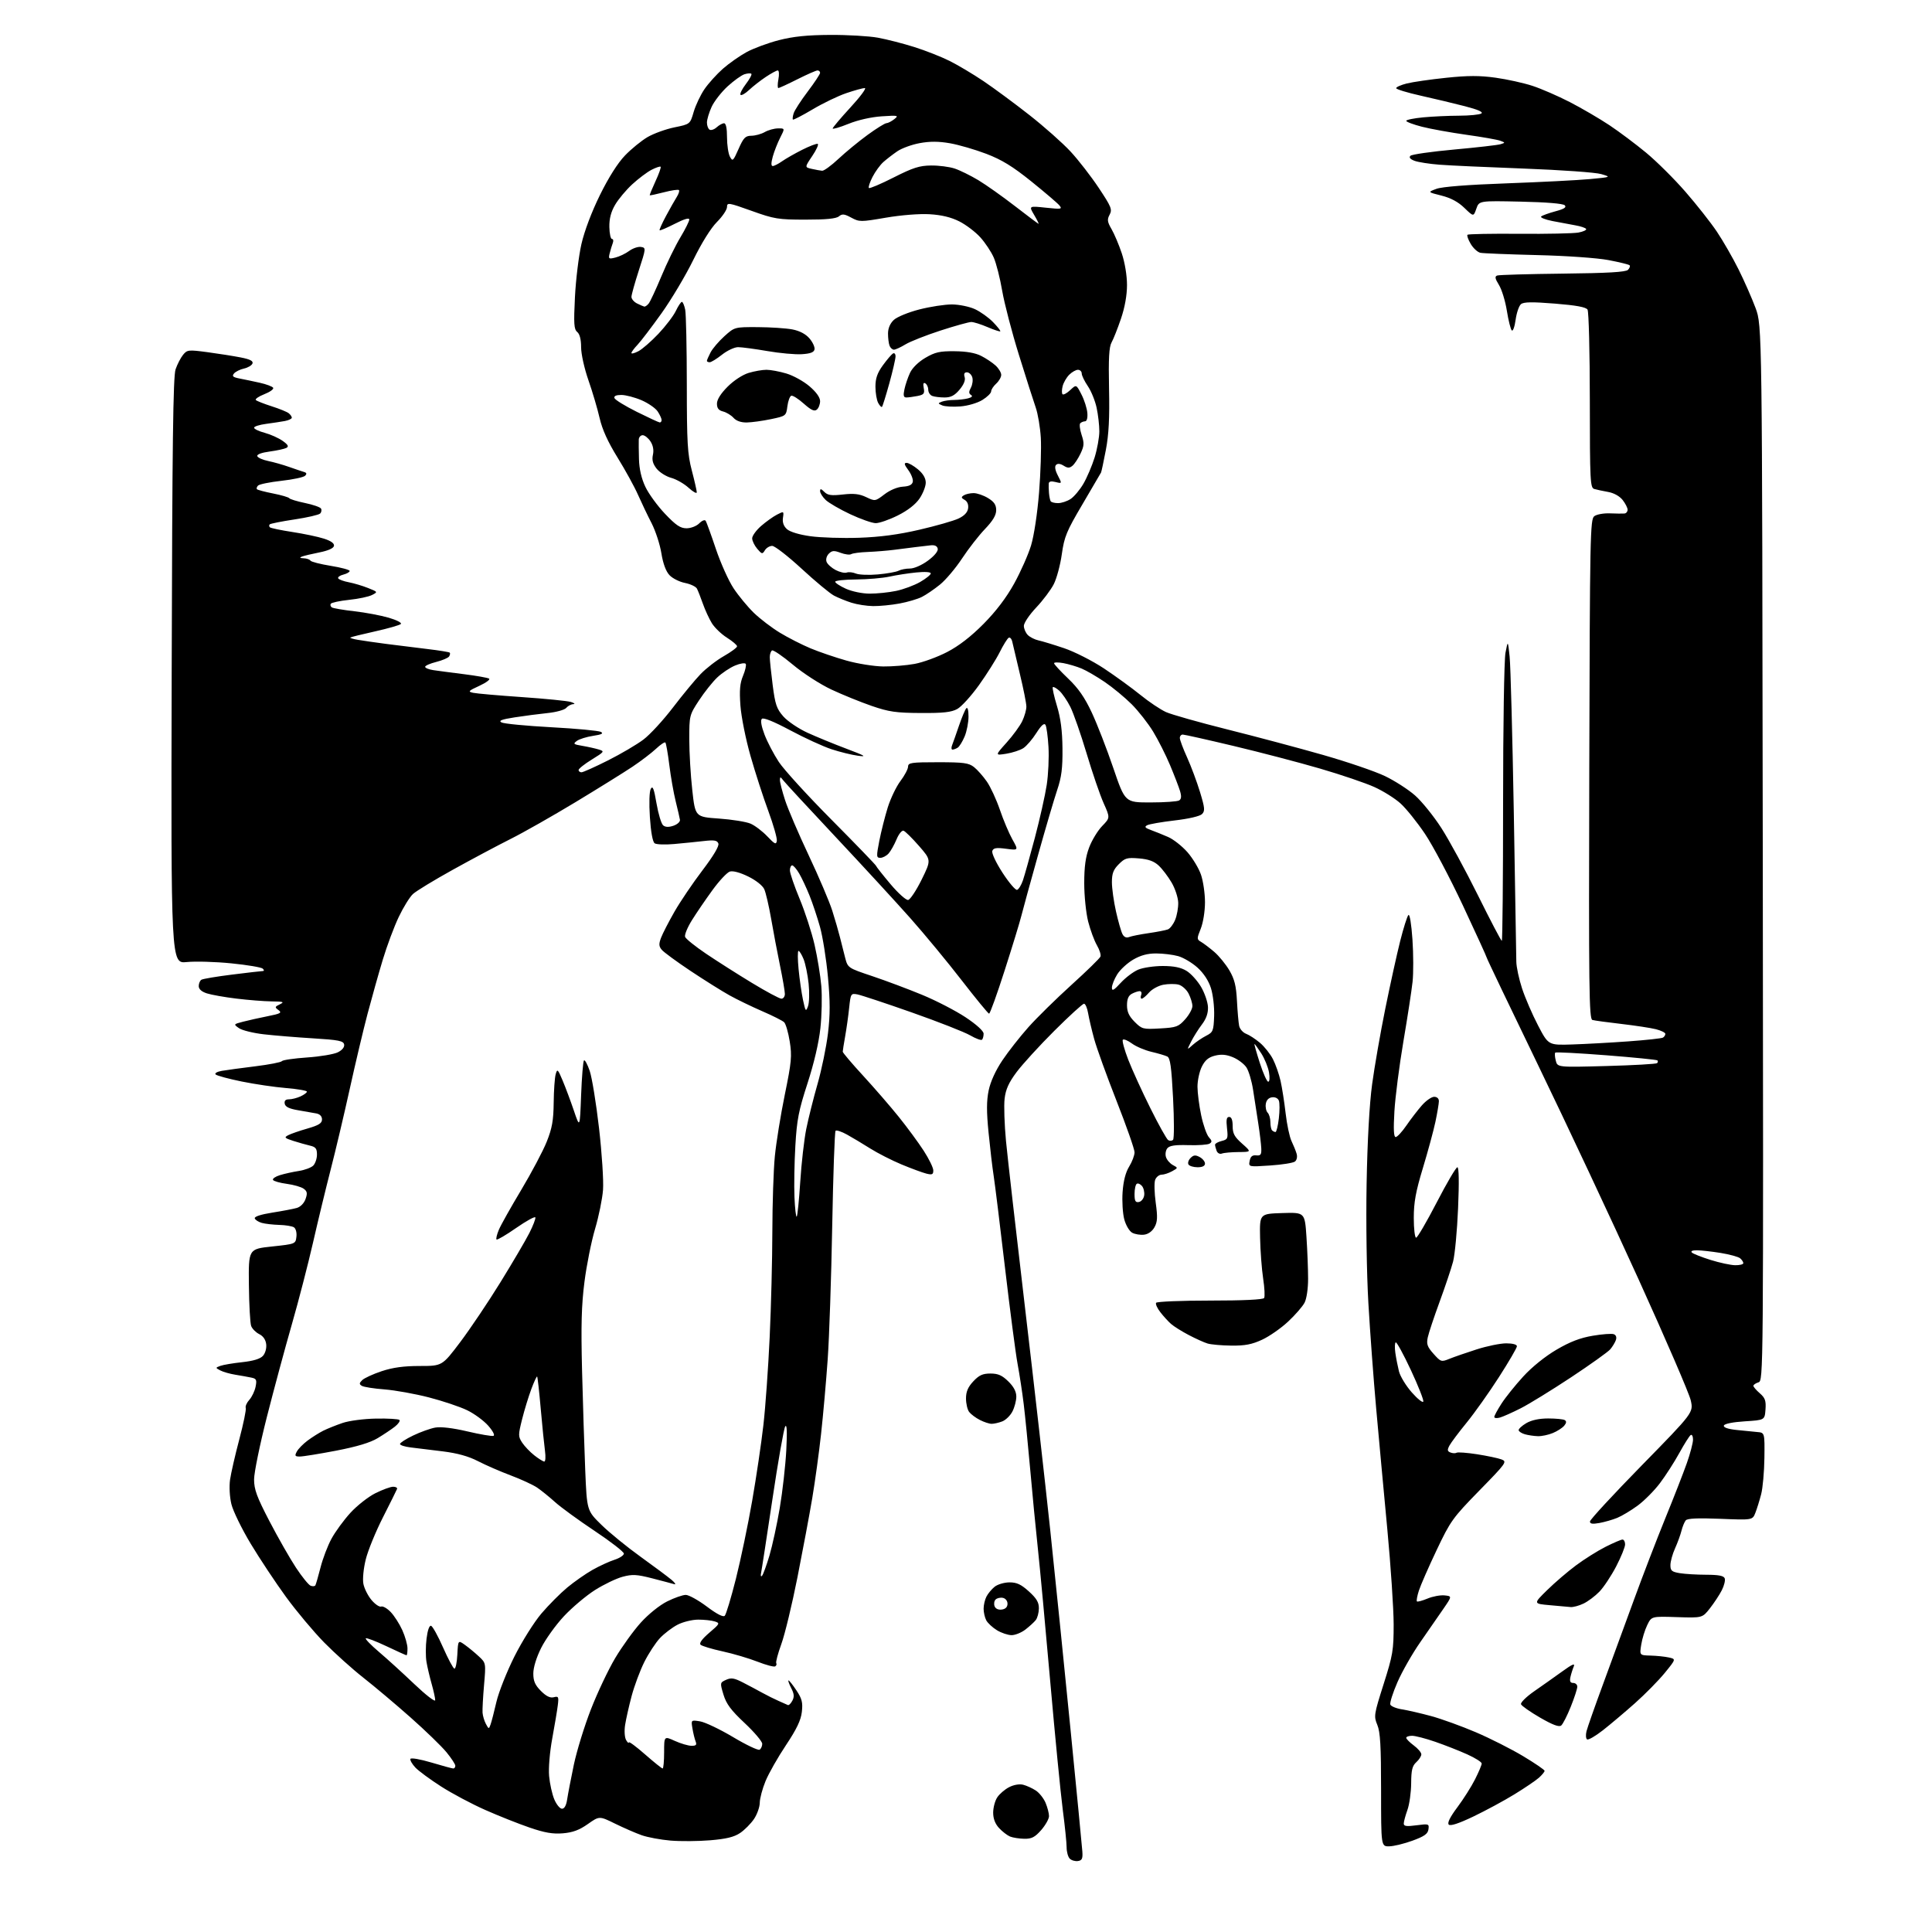 <?xml version="1.0" encoding="UTF-8" standalone="no"?>
<svg 
  version="1.1" 
  xmlns="http://www.w3.org/2000/svg" 
  xmlns:xlink="http://www.w3.org/1999/xlink" 
  xmlns:svg="http://www.w3.org/2000/svg"
  xmlns:rdf="http://www.w3.org/1999/02/22-rdf-syntax-ns#"
  xmlns:cc="http://creativecommons.org/ns#"
  xmlns:dc="http://purl.org/dc/elements/1.1/"
  viewBox="0 0 768 768"
  width="768"
  height="768"
>
<style>svg {background-color: white; }</style>"
<path stroke="none" fill="black" fill-rule="evenodd" d="M428.49,739.79C427.38,739.95 425.92,739.52 425.24,738.84C424.56,738.16 424.00,736.14 424.00,734.35C424.00,732.56 423.31,725.85 422.47,719.43C421.63,713.01 419.39,690.15 417.50,668.63C415.61,647.11 413.39,623.20 412.56,615.50C411.73,607.80 410.36,593.62 409.51,584.00C408.66,574.38 407.50,562.74 406.94,558.14C406.38,553.54 405.28,546.34 404.50,542.14C403.72,537.94 401.48,520.77 399.51,504.00C397.55,487.23 395.52,470.80 395.01,467.50C394.49,464.20 393.58,456.44 392.97,450.25C392.14,441.87 392.15,437.59 393.01,433.46C393.73,429.98 395.76,425.54 398.45,421.52C400.81,418.00 405.48,412.06 408.82,408.31C412.16,404.56 419.86,397.00 425.93,391.50C432.00,386.00 437.19,380.94 437.45,380.25C437.72,379.57 437.08,377.54 436.04,375.75C435.00,373.96 433.44,369.74 432.57,366.36C431.71,362.98 431.00,356.12 431.00,351.12C431.00,344.49 431.53,340.61 432.97,336.84C434.05,333.99 436.37,330.18 438.12,328.37C441.31,325.08 441.31,325.08 438.72,319.29C437.29,316.11 434.24,307.20 431.94,299.50C429.63,291.80 426.73,283.48 425.48,281.00C424.24,278.52 422.26,275.64 421.10,274.59C419.94,273.54 418.77,272.89 418.51,273.15C418.25,273.42 418.98,276.75 420.14,280.57C421.63,285.46 422.28,290.44 422.35,297.50C422.43,305.35 421.98,308.90 420.26,314.00C419.06,317.57 415.61,329.27 412.61,340.00C409.60,350.73 406.64,361.52 406.02,364.00C405.41,366.48 402.42,376.26 399.37,385.75C396.33,395.24 393.54,402.98 393.17,402.95C392.80,402.91 387.91,396.95 382.29,389.70C376.68,382.44 367.49,371.32 361.88,365.00C356.27,358.68 342.90,344.14 332.17,332.71C321.44,321.27 312.07,311.14 311.36,310.21C310.23,308.71 310.06,308.70 310.03,310.08C310.01,310.96 310.94,314.56 312.08,318.08C313.22,321.61 317.45,331.48 321.47,340.00C325.49,348.52 329.71,358.43 330.84,362.00C331.97,365.57 333.33,370.30 333.88,372.50C334.42,374.70 335.35,378.36 335.94,380.64C337.02,384.77 337.02,384.77 346.74,388.03C352.09,389.82 361.02,393.17 366.58,395.47C372.15,397.77 379.92,401.79 383.85,404.40C388.20,407.29 391.00,409.84 391.00,410.91C391.00,411.88 390.72,412.95 390.37,413.30C390.02,413.65 387.88,412.86 385.62,411.55C383.35,410.24 372.95,406.16 362.50,402.48C352.05,398.80 342.30,395.57 340.83,395.29C338.25,394.81 338.15,394.97 337.55,400.65C337.22,403.87 336.50,408.94 335.97,411.92C335.44,414.90 335.00,417.66 335.00,418.07C335.00,418.47 338.66,422.79 343.14,427.65C347.61,432.52 353.99,439.88 357.30,444.00C360.62,448.12 365.06,454.16 367.17,457.41C369.27,460.65 371.00,464.19 371.00,465.26C371.00,466.89 370.55,467.10 368.25,466.53C366.74,466.15 362.31,464.52 358.41,462.90C354.52,461.28 348.89,458.41 345.91,456.53C342.94,454.66 338.77,452.16 336.65,450.99C334.54,449.82 332.51,449.15 332.15,449.51C331.79,449.87 331.20,466.89 330.82,487.33C330.45,507.77 329.64,531.70 329.01,540.50C328.39,549.30 327.21,562.58 326.39,570.00C325.58,577.42 324.00,588.90 322.89,595.50C321.78,602.10 319.12,616.30 316.99,627.05C314.86,637.80 311.99,649.70 310.61,653.49C309.24,657.27 308.32,660.71 308.57,661.12C308.83,661.53 308.63,662.11 308.15,662.41C307.66,662.71 304.49,661.87 301.10,660.54C297.70,659.21 291.46,657.36 287.21,656.44C282.97,655.52 279.05,654.33 278.50,653.81C277.85,653.20 279.05,651.54 281.94,649.06C286.17,645.45 286.28,645.22 284.14,644.55C282.91,644.15 279.95,643.83 277.57,643.83C275.19,643.83 271.50,644.73 269.37,645.83C267.24,646.93 264.08,649.33 262.35,651.16C260.62,653.00 257.82,657.29 256.11,660.70C254.41,664.11 252.15,670.19 251.08,674.20C250.01,678.22 248.85,683.39 248.49,685.70C248.12,688.08 248.30,690.67 248.89,691.70C249.47,692.69 249.95,693.11 249.97,692.63C249.99,692.15 252.88,694.29 256.40,697.38C259.93,700.47 263.08,703.00 263.40,703.00C263.73,703.00 264.00,700.10 264.00,696.55C264.00,690.10 264.00,690.10 268.25,692.03C270.59,693.09 273.56,693.97 274.86,693.98C276.70,694.00 277.06,693.62 276.52,692.25C276.14,691.29 275.57,688.97 275.26,687.09C274.69,683.69 274.69,683.69 278.30,684.27C280.29,684.60 286.19,687.41 291.41,690.52C296.63,693.64 301.37,695.89 301.95,695.53C302.53,695.17 303.00,694.12 303.00,693.19C303.00,692.26 299.85,688.55 296.01,684.94C290.55,679.82 288.71,677.34 287.59,673.63C286.18,668.95 286.19,668.87 288.62,667.76C290.64,666.84 291.84,667.03 295.29,668.80C297.61,669.99 301.07,671.83 303.00,672.90C304.93,673.97 307.85,675.42 309.50,676.14C311.15,676.85 312.81,677.59 313.18,677.78C313.56,677.97 314.36,677.20 314.96,676.07C315.80,674.50 315.70,673.32 314.50,671.01C313.65,669.35 313.18,668.00 313.46,668.00C313.74,668.00 315.16,669.80 316.62,672.00C318.80,675.29 319.17,676.78 318.75,680.49C318.38,683.80 316.70,687.32 312.42,693.75C309.21,698.56 305.56,704.98 304.32,708.00C303.07,711.02 302.04,714.90 302.02,716.60C302.01,718.31 300.98,721.22 299.73,723.08C298.48,724.93 295.99,727.44 294.21,728.64C291.82,730.25 288.70,731.01 282.31,731.54C277.55,731.94 270.46,731.99 266.54,731.66C262.63,731.33 257.47,730.37 255.08,729.53C252.69,728.69 247.93,726.61 244.50,724.93C238.26,721.86 238.26,721.86 233.67,725.09C230.29,727.48 227.68,728.44 223.76,728.77C219.73,729.10 216.52,728.55 210.47,726.47C206.09,724.97 198.16,721.82 192.86,719.47C187.56,717.13 179.66,712.93 175.32,710.14C170.98,707.36 166.38,703.97 165.10,702.61C163.83,701.25 162.95,699.72 163.14,699.20C163.34,698.67 167.01,699.30 171.44,700.62C175.81,701.93 179.75,703.00 180.19,703.00C180.64,703.00 181.00,702.51 181.00,701.92C181.00,701.32 179.42,698.90 177.48,696.54C175.54,694.18 169.13,687.96 163.23,682.74C157.33,677.51 148.90,670.41 144.50,666.96C140.10,663.51 133.07,657.19 128.87,652.92C124.67,648.64 117.83,640.48 113.67,634.77C109.51,629.06 103.20,619.54 99.63,613.61C96.07,607.68 92.62,600.60 91.97,597.88C91.29,595.05 91.07,590.91 91.45,588.21C91.82,585.62 93.47,578.41 95.12,572.19C96.77,565.96 97.93,560.34 97.69,559.69C97.45,559.03 98.09,557.58 99.11,556.45C100.13,555.33 101.25,552.98 101.60,551.25C102.15,548.50 101.93,548.03 99.87,547.61C98.56,547.34 95.71,546.82 93.52,546.47C91.33,546.11 88.65,545.35 87.56,544.76C85.59,543.71 85.59,543.70 87.61,542.95C88.72,542.54 92.62,541.88 96.26,541.49C100.69,541.01 103.43,540.18 104.52,538.98C105.45,537.95 106.01,535.97 105.82,534.36C105.62,532.57 104.61,531.10 103.04,530.33C101.69,529.66 100.25,528.20 99.84,527.10C99.43,525.99 99.02,518.65 98.94,510.79C98.78,496.50 98.78,496.50 108.14,495.50C117.45,494.51 117.50,494.48 117.83,491.61C118.02,489.97 117.59,488.35 116.83,487.87C116.10,487.41 113.47,486.98 111.00,486.92C108.53,486.85 105.41,486.50 104.07,486.12C102.74,485.75 101.48,484.94 101.27,484.32C101.04,483.62 103.66,482.76 108.20,482.04C112.21,481.41 116.62,480.57 117.98,480.18C119.45,479.75 120.87,478.31 121.46,476.63C122.27,474.34 122.13,473.57 120.71,472.53C119.75,471.83 116.74,470.96 114.02,470.60C111.31,470.24 108.83,469.54 108.53,469.05C108.23,468.56 109.45,467.71 111.24,467.15C113.03,466.59 116.42,465.84 118.77,465.48C121.12,465.12 123.71,464.15 124.52,463.34C125.33,462.52 126.00,460.55 126.00,458.95C126.00,456.59 125.48,455.92 123.25,455.41C121.74,455.06 118.74,454.21 116.58,453.52C113.10,452.40 112.87,452.14 114.58,451.25C115.64,450.70 119.09,449.50 122.25,448.60C126.72,447.31 128.00,446.51 128.00,444.99C128.00,443.76 127.17,442.88 125.75,442.61C124.51,442.37 121.25,441.80 118.51,441.34C114.96,440.74 113.42,439.99 113.18,438.75C112.96,437.55 113.49,437.00 114.88,437.00C115.99,437.00 118.05,436.48 119.45,435.84C120.85,435.20 122.00,434.35 122.00,433.94C122.00,433.54 118.29,432.90 113.75,432.52C109.21,432.15 101.24,430.97 96.04,429.91C90.84,428.85 86.19,427.59 85.71,427.11C85.23,426.63 86.31,426.00 88.18,425.68C90.00,425.36 96.00,424.55 101.50,423.87C107.00,423.19 111.75,422.27 112.06,421.82C112.36,421.37 116.86,420.72 122.06,420.36C127.25,420.01 132.77,419.08 134.31,418.30C136.05,417.43 137.00,416.24 136.80,415.19C136.53,413.77 134.60,413.38 124.49,412.76C117.90,412.36 109.06,411.63 104.86,411.15C100.66,410.67 96.22,409.57 95.00,408.71C92.78,407.16 92.79,407.14 96.63,406.14C98.76,405.59 103.18,404.60 106.45,403.95C111.55,402.94 112.16,402.59 110.71,401.53C109.16,400.40 109.21,400.21 111.26,399.22C113.16,398.30 112.67,398.13 107.97,398.07C104.93,398.03 98.63,397.53 93.97,396.96C89.31,396.40 84.04,395.46 82.25,394.89C80.12,394.20 79.00,393.20 79.00,391.98C79.00,390.96 79.48,389.82 80.07,389.46C80.65,389.10 86.17,388.17 92.32,387.41C98.47,386.64 103.93,386.01 104.45,386.01C105.05,386.00 105.05,385.65 104.45,385.05C103.93,384.53 98.33,383.58 92.00,382.95C85.67,382.31 77.68,382.08 74.23,382.43C67.96,383.06 67.96,383.06 68.25,266.78C68.47,176.64 68.82,149.68 69.79,146.83C70.48,144.81 71.83,142.21 72.77,141.05C74.41,139.04 74.90,138.99 82.50,140.00C86.90,140.59 92.84,141.53 95.70,142.09C99.45,142.83 100.74,143.50 100.36,144.50C100.07,145.26 98.55,146.16 96.99,146.50C95.42,146.85 93.64,147.73 93.02,148.47C92.13,149.54 92.58,149.95 95.20,150.46C97.02,150.81 100.64,151.57 103.25,152.15C105.87,152.73 108.27,153.63 108.59,154.15C108.91,154.67 107.32,155.82 105.05,156.71C102.79,157.60 101.28,158.65 101.72,159.04C102.15,159.43 104.97,160.54 108.00,161.51C111.03,162.47 114.06,163.71 114.75,164.25C115.44,164.80 116.00,165.60 116.00,166.04C116.00,166.48 114.76,167.07 113.25,167.36C111.74,167.64 108.36,168.15 105.75,168.50C103.14,168.84 101.00,169.53 101.00,170.02C101.00,170.52 102.91,171.44 105.24,172.06C107.57,172.69 110.77,174.13 112.35,175.25C114.51,176.78 114.88,177.48 113.86,178.04C113.11,178.44 110.12,179.10 107.20,179.49C103.98,179.92 102.05,180.64 102.27,181.32C102.48,181.94 104.41,182.80 106.57,183.25C108.73,183.69 112.53,184.76 115.00,185.64C117.47,186.51 120.14,187.41 120.92,187.64C121.92,187.94 122.02,188.38 121.27,189.13C120.68,189.72 116.45,190.62 111.87,191.13C107.29,191.64 103.11,192.49 102.58,193.02C102.06,193.54 101.87,194.20 102.15,194.48C102.43,194.77 105.33,195.53 108.58,196.17C111.84,196.81 114.72,197.66 115.00,198.05C115.28,198.44 118.08,199.30 121.23,199.95C124.39,200.60 127.25,201.59 127.60,202.15C127.94,202.72 127.79,203.61 127.26,204.14C126.73,204.67 122.13,205.73 117.04,206.49C111.95,207.26 107.53,208.14 107.22,208.44C106.92,208.75 106.94,209.27 107.27,209.60C107.59,209.93 111.61,210.77 116.18,211.47C120.76,212.17 126.42,213.36 128.77,214.12C131.60,215.03 132.95,216.01 132.76,217.00C132.58,217.95 130.44,218.90 126.97,219.59C123.93,220.19 120.79,220.94 119.98,221.26C118.98,221.65 119.22,221.87 120.69,221.92C121.90,221.96 123.12,222.39 123.41,222.86C123.70,223.33 127.33,224.26 131.47,224.93C135.61,225.60 139.00,226.51 139.00,226.96C139.00,227.41 137.86,228.07 136.46,228.42C135.06,228.77 134.16,229.44 134.45,229.92C134.74,230.39 136.64,231.08 138.66,231.46C140.69,231.85 144.13,232.87 146.30,233.74C150.22,235.30 150.23,235.32 147.87,236.53C146.57,237.20 142.47,238.07 138.76,238.45C135.05,238.84 131.78,239.54 131.49,240.01C131.20,240.48 131.41,241.14 131.95,241.47C132.50,241.81 136.51,242.49 140.88,242.99C145.25,243.48 151.38,244.64 154.51,245.55C157.64,246.46 159.82,247.58 159.35,248.04C158.88,248.51 154.24,249.84 149.03,251.00C143.83,252.15 139.42,253.25 139.24,253.43C139.05,253.61 140.39,254.02 142.20,254.33C144.02,254.65 149.10,255.38 153.50,255.96C157.90,256.53 165.29,257.45 169.92,258.00C174.55,258.55 178.53,259.20 178.77,259.43C179.01,259.67 178.90,260.35 178.54,260.93C178.18,261.52 175.88,262.50 173.44,263.12C171.00,263.73 169.00,264.61 169.00,265.07C169.00,265.53 170.46,266.13 172.25,266.39C174.04,266.66 179.53,267.38 184.45,268.00C189.38,268.62 193.86,269.41 194.42,269.76C194.97,270.10 193.23,271.39 190.54,272.63C186.15,274.65 185.90,274.93 188.08,275.40C189.41,275.70 198.11,276.46 207.42,277.10C216.72,277.74 225.50,278.61 226.92,279.04C228.34,279.48 228.77,279.87 227.87,279.91C226.98,279.96 225.72,280.63 225.08,281.41C224.43,282.18 221.12,283.10 217.70,283.45C214.29,283.80 208.39,284.57 204.59,285.16C199.41,285.97 198.09,286.47 199.34,287.17C200.26,287.69 209.18,288.55 219.16,289.09C229.14,289.63 238.01,290.46 238.86,290.94C240.00,291.58 239.15,292.00 235.76,292.51C233.19,292.90 230.29,293.80 229.31,294.52C227.71,295.69 227.93,295.89 231.51,296.49C233.71,296.86 236.62,297.51 238.00,297.93C240.40,298.66 240.30,298.81 235.25,301.93C232.36,303.71 230.00,305.58 230.00,306.09C230.00,306.59 230.52,307.00 231.15,307.00C231.78,307.00 236.51,304.88 241.66,302.29C246.81,299.70 253.15,295.97 255.76,294.00C258.37,292.04 263.65,286.30 267.50,281.26C271.35,276.22 276.30,270.23 278.50,267.95C280.70,265.67 284.86,262.45 287.75,260.81C290.64,259.16 293.00,257.41 293.00,256.92C293.00,256.43 291.18,254.88 288.96,253.48C286.74,252.08 284.04,249.48 282.96,247.71C281.88,245.95 280.28,242.47 279.41,240.00C278.54,237.53 277.48,234.83 277.06,234.01C276.64,233.19 274.50,232.17 272.29,231.73C270.09,231.30 267.31,229.90 266.12,228.62C264.71,227.13 263.57,224.03 262.91,219.94C262.35,216.43 260.60,211.08 259.04,208.03C257.47,204.99 255.04,199.90 253.63,196.72C252.23,193.54 248.56,186.86 245.48,181.88C241.64,175.67 239.40,170.73 238.35,166.16C237.51,162.50 235.52,155.74 233.91,151.15C232.27,146.43 231.00,140.72 231.00,138.02C231.00,134.94 230.45,132.79 229.46,131.97C228.16,130.89 228.02,128.74 228.55,118.09C228.90,111.17 230.06,101.67 231.13,97.00C232.31,91.83 235.20,84.19 238.50,77.50C241.91,70.57 245.59,64.76 248.45,61.80C250.94,59.21 254.97,55.93 257.40,54.50C259.84,53.08 264.64,51.34 268.08,50.63C274.33,49.36 274.33,49.36 275.75,44.48C276.54,41.80 278.47,37.72 280.06,35.41C281.65,33.10 284.94,29.46 287.37,27.32C289.80,25.18 294.05,22.20 296.82,20.69C299.59,19.19 305.37,17.05 309.68,15.95C315.35,14.50 320.94,13.92 330.00,13.88C336.88,13.84 345.41,14.34 348.96,14.98C352.51,15.63 359.03,17.30 363.46,18.70C367.88,20.09 374.20,22.58 377.50,24.23C380.80,25.88 386.88,29.50 391.00,32.28C395.12,35.06 403.32,41.11 409.20,45.73C415.09,50.35 422.45,56.88 425.56,60.24C428.68,63.60 433.72,70.11 436.77,74.69C441.77,82.21 442.20,83.26 441.09,85.34C440.05,87.28 440.17,88.18 441.85,91.07C442.95,92.96 444.79,97.30 445.93,100.72C447.15,104.40 448.00,109.53 448.00,113.29C448.00,117.37 447.14,122.17 445.60,126.70C444.28,130.58 442.60,134.82 441.87,136.12C440.87,137.91 440.61,142.49 440.86,154.50C441.11,166.17 440.76,172.76 439.60,178.84C438.73,183.43 437.86,187.48 437.68,187.84C437.50,188.20 434.16,193.90 430.27,200.50C423.96,211.18 423.07,213.36 422.09,220.29C421.49,224.57 420.05,229.94 418.89,232.22C417.73,234.49 414.58,238.68 411.89,241.52C409.20,244.37 407.00,247.63 407.00,248.78C407.00,249.92 407.71,251.56 408.57,252.43C409.43,253.29 411.35,254.25 412.82,254.57C414.29,254.88 418.88,256.28 423.00,257.67C427.12,259.06 434.25,262.68 438.83,265.71C443.40,268.75 449.93,273.48 453.33,276.24C456.72,279.00 461.30,282.06 463.50,283.06C465.70,284.05 476.73,287.17 488.00,289.99C499.27,292.81 516.38,297.37 526.00,300.12C535.62,302.87 546.67,306.64 550.53,308.50C554.40,310.35 559.78,313.81 562.48,316.18C565.18,318.56 569.89,324.38 572.94,329.12C576.00,333.86 582.54,345.89 587.49,355.87C592.43,365.84 596.70,374.00 596.99,374.00C597.27,374.00 597.50,349.36 597.50,319.25C597.50,288.71 597.92,262.29 598.45,259.50C599.41,254.50 599.41,254.50 600.10,261.00C600.48,264.57 601.22,292.48 601.76,323.00C602.29,353.52 602.74,380.21 602.76,382.30C602.79,384.39 603.81,389.16 605.04,392.92C606.27,396.67 609.13,403.29 611.39,407.62C615.50,415.50 615.50,415.50 625.00,415.19C630.23,415.02 640.27,414.47 647.31,413.96C654.36,413.45 660.55,412.78 661.06,412.46C661.58,412.14 662.00,411.48 662.00,410.98C662.00,410.48 660.31,409.65 658.25,409.13C656.19,408.61 650.00,407.67 644.50,407.03C639.00,406.40 633.83,405.69 633.00,405.45C631.68,405.07 631.53,393.28 631.76,305.76C632.00,212.70 632.12,206.42 633.76,205.19C634.72,204.47 637.52,203.96 640.00,204.07C642.48,204.17 645.06,204.20 645.75,204.13C646.44,204.06 647.00,203.39 647.00,202.63C647.00,201.88 646.11,200.14 645.02,198.75C643.82,197.23 641.54,195.96 639.27,195.56C637.20,195.19 634.71,194.66 633.75,194.38C632.13,193.90 632.00,191.34 631.98,159.18C631.98,140.11 631.56,123.86 631.07,123.08C630.44,122.08 626.60,121.37 618.11,120.69C609.03,119.96 605.69,120.01 604.61,120.91C603.82,121.56 602.86,124.37 602.48,127.14C602.10,129.92 601.41,131.81 600.95,131.34C600.49,130.88 599.61,127.36 599.00,123.53C598.39,119.70 596.98,115.08 595.86,113.28C594.29,110.73 594.13,109.89 595.17,109.52C595.90,109.26 607.62,108.92 621.20,108.77C639.14,108.57 646.24,108.16 647.14,107.27C647.81,106.59 648.10,105.77 647.78,105.45C647.46,105.13 643.67,104.20 639.35,103.38C634.87,102.54 622.69,101.68 611.00,101.40C599.73,101.12 589.60,100.72 588.49,100.49C587.38,100.27 585.65,98.68 584.64,96.97C583.63,95.26 583.05,93.62 583.35,93.32C583.65,93.02 592.91,92.85 603.92,92.94C614.94,93.03 625.54,92.80 627.47,92.44C629.40,92.08 630.77,91.43 630.50,91.00C630.24,90.58 628.33,89.93 626.26,89.58C624.19,89.22 620.09,88.45 617.14,87.87C614.20,87.29 612.17,86.47 612.64,86.05C613.11,85.64 615.66,84.71 618.30,84.00C621.81,83.06 622.81,82.41 622.01,81.60C621.32,80.92 614.66,80.37 604.43,80.15C587.97,79.79 587.97,79.79 586.86,82.98C585.75,86.16 585.75,86.16 582.12,82.65C579.66,80.26 576.74,78.69 573.00,77.75C567.50,76.37 567.50,76.37 571.00,75.07C573.23,74.23 583.38,73.44 599.00,72.88C612.48,72.39 627.33,71.63 632.00,71.19C640.50,70.39 640.50,70.39 636.50,69.20C634.30,68.54 620.58,67.57 606.00,67.02C591.42,66.48 576.21,65.79 572.19,65.47C568.17,65.16 563.71,64.46 562.28,63.92C560.55,63.26 560.01,62.59 560.67,61.93C561.22,61.38 569.05,60.26 578.08,59.44C587.11,58.62 595.39,57.67 596.48,57.33C598.42,56.73 598.42,56.70 596.36,55.94C595.19,55.51 589.13,54.44 582.87,53.57C576.62,52.69 568.69,51.26 565.25,50.38C561.81,49.50 559.00,48.44 559.00,48.03C559.00,47.62 562.04,47.00 565.75,46.65C569.46,46.30 575.88,46.00 580.00,45.99C584.12,45.98 588.10,45.59 588.84,45.12C589.74,44.55 587.58,43.59 582.34,42.23C578.03,41.12 570.11,39.22 564.75,38.03C559.39,36.83 555.00,35.49 555.00,35.05C555.00,34.60 556.91,33.76 559.25,33.17C561.59,32.59 568.62,31.57 574.88,30.92C583.56,30.01 588.22,30.01 594.54,30.89C599.10,31.53 605.68,32.98 609.16,34.12C612.65,35.26 619.35,38.17 624.05,40.59C628.76,43.02 635.81,47.14 639.74,49.75C643.66,52.36 650.24,57.29 654.37,60.71C658.50,64.13 665.52,71.10 669.97,76.21C674.42,81.32 680.05,88.46 682.48,92.08C684.91,95.70 688.78,102.43 691.08,107.04C693.38,111.65 696.43,118.59 697.87,122.46C700.47,129.50 700.47,129.50 700.73,339.18C700.99,548.00 700.99,548.87 699.00,549.50C697.90,549.85 697.00,550.47 697.00,550.89C697.00,551.30 698.15,552.64 699.56,553.86C701.67,555.70 702.06,556.81 701.81,560.29C701.50,564.50 701.50,564.50 693.58,565.00C688.82,565.30 685.50,565.97 685.27,566.67C685.02,567.42 686.78,568.05 690.19,568.42C693.11,568.73 696.85,569.11 698.50,569.25C701.50,569.50 701.50,569.50 701.38,579.50C701.31,585.00 700.73,591.52 700.08,594.00C699.44,596.48 698.40,599.80 697.78,601.39C696.64,604.27 696.64,604.27 683.85,603.75C674.92,603.39 670.76,603.58 670.11,604.37C669.59,605.00 668.82,606.86 668.41,608.51C668.00,610.15 666.85,613.30 665.86,615.50C664.86,617.70 664.03,620.68 664.02,622.12C664.00,624.37 664.52,624.82 667.75,625.36C669.81,625.70 674.55,625.98 678.28,625.99C683.19,626.00 685.21,626.39 685.60,627.41C685.90,628.19 685.38,630.32 684.44,632.16C683.50,634.00 681.37,637.22 679.72,639.33C676.71,643.16 676.71,643.16 666.60,642.83C656.50,642.50 656.50,642.50 654.80,646.00C653.86,647.92 652.79,651.41 652.42,653.75C651.74,658.00 651.74,658.00 656.12,658.12C658.53,658.18 661.80,658.52 663.38,658.87C666.26,659.50 666.26,659.50 661.78,665.00C659.31,668.02 653.96,673.46 649.90,677.07C645.83,680.68 640.10,685.52 637.16,687.82C634.22,690.12 631.41,691.75 630.90,691.44C630.40,691.13 630.29,689.67 630.66,688.19C631.03,686.71 633.98,678.30 637.23,669.50C640.47,660.70 646.00,645.62 649.50,636.00C653.01,626.38 658.64,611.75 662.00,603.50C665.37,595.25 669.22,585.38 670.56,581.57C671.90,577.77 673.00,573.58 673.00,572.27C673.00,570.95 672.59,570.14 672.09,570.44C671.59,570.75 669.56,573.96 667.57,577.57C665.59,581.18 662.12,586.58 659.86,589.57C657.60,592.57 653.60,596.59 650.98,598.51C648.36,600.44 644.70,602.63 642.86,603.38C641.01,604.13 637.81,605.05 635.75,605.42C632.99,605.91 632.01,605.75 632.04,604.80C632.06,604.08 641.33,594.05 652.64,582.50C673.20,561.50 673.20,561.50 672.09,556.62C671.48,553.94 662.16,532.34 651.39,508.62C640.62,484.90 622.62,446.54 611.40,423.37C600.18,400.19 591.00,380.99 591.00,380.69C591.00,380.40 586.75,371.10 581.57,360.04C576.38,348.97 569.58,336.12 566.46,331.48C563.33,326.83 558.96,321.39 556.74,319.39C554.53,317.38 549.85,314.45 546.36,312.87C542.87,311.28 533.15,307.98 524.76,305.53C516.37,303.08 500.91,299.04 490.41,296.54C479.91,294.04 470.80,292.00 470.16,292.00C469.52,292.00 469.00,292.61 469.00,293.36C469.00,294.11 470.30,297.60 471.90,301.11C473.49,304.63 475.79,310.80 477.02,314.84C478.96,321.22 479.06,322.37 477.81,323.62C476.97,324.46 472.48,325.50 466.94,326.14C461.75,326.75 456.82,327.60 456.00,328.05C454.84,328.68 455.17,329.10 457.50,329.95C459.15,330.54 462.22,331.79 464.33,332.71C466.44,333.62 469.89,336.34 472.01,338.74C474.12,341.15 476.56,345.19 477.42,347.73C478.29,350.28 479.00,355.19 479.00,358.66C479.00,362.23 478.27,366.78 477.32,369.16C475.71,373.17 475.72,373.42 477.47,374.43C478.48,375.02 480.83,376.80 482.69,378.39C484.55,379.98 487.25,383.29 488.70,385.74C490.74,389.23 491.40,391.89 491.71,397.86C491.93,402.06 492.32,406.53 492.58,407.79C492.84,409.04 494.08,410.46 495.33,410.94C496.59,411.41 499.07,413.03 500.85,414.53C502.63,416.03 504.96,418.96 506.02,421.04C507.08,423.12 508.44,427.00 509.04,429.66C509.64,432.32 510.55,438.14 511.06,442.58C511.57,447.02 512.62,451.97 513.39,453.58C514.16,455.19 515.08,457.45 515.42,458.61C515.78,459.82 515.51,461.14 514.77,461.72C514.07,462.28 509.63,462.99 504.90,463.30C496.30,463.88 496.30,463.88 496.76,461.47C497.09,459.72 497.81,459.12 499.36,459.28C501.14,459.46 501.48,459.00 501.38,456.50C501.31,454.85 500.77,450.35 500.17,446.50C499.57,442.65 498.65,436.65 498.11,433.17C497.57,429.69 496.39,425.72 495.49,424.34C494.58,422.96 492.19,421.14 490.18,420.30C487.53,419.19 485.53,419.01 483.00,419.63C480.42,420.27 479.04,421.42 477.75,424.00C476.79,425.93 476.01,429.52 476.02,432.00C476.03,434.48 476.69,439.60 477.50,443.40C478.30,447.19 479.67,451.08 480.54,452.05C481.82,453.46 481.87,453.96 480.82,454.61C480.10,455.06 476.30,455.33 472.38,455.21C467.16,455.05 464.93,455.39 464.04,456.45C463.38,457.25 463.13,458.83 463.49,459.95C463.84,461.08 465.08,462.51 466.24,463.13C468.33,464.25 468.33,464.25 465.92,465.59C464.59,466.33 462.70,466.95 461.72,466.96C460.74,466.98 459.60,467.91 459.19,469.02C458.78,470.13 458.88,474.23 459.42,478.12C460.21,483.87 460.12,485.70 458.92,487.85C458.01,489.48 456.41,490.62 454.77,490.81C453.30,490.98 451.19,490.64 450.08,490.04C448.96,489.44 447.56,487.10 446.92,484.73C446.29,482.40 445.99,477.51 446.25,473.85C446.56,469.45 447.45,466.01 448.86,463.73C450.04,461.82 451.00,459.27 451.00,458.05C451.00,456.83 447.79,447.66 443.86,437.67C439.93,427.67 435.92,416.57 434.95,413.00C433.97,409.43 432.89,404.81 432.54,402.75C432.19,400.69 431.46,399.00 430.91,399.00C430.36,399.00 425.06,403.84 419.13,409.75C413.20,415.66 406.46,423.04 404.14,426.14C400.99,430.35 399.79,433.02 399.35,436.72C399.02,439.44 399.28,447.03 399.90,453.59C400.53,460.14 403.94,490.02 407.48,520.00C411.02,549.98 415.51,589.58 417.46,608.00C419.41,626.42 423.03,661.98 425.50,687.00C427.98,712.02 430.12,734.08 430.25,736.00C430.45,738.84 430.12,739.55 428.49,739.79zM552.25,733.94C549.00,734.00 549.00,734.00 549.00,711.62C549.00,694.01 548.68,688.48 547.50,685.66C546.07,682.23 546.17,681.55 550.00,669.49C553.68,657.91 554.00,656.01 554.00,645.70C553.99,639.54 552.86,622.58 551.49,608.00C550.11,593.42 548.12,571.83 547.06,560.00C546.00,548.17 544.60,529.27 543.95,518.00C543.27,506.30 542.97,485.91 543.25,470.50C543.56,453.49 544.37,438.87 545.44,431.00C546.37,424.12 548.72,410.62 550.67,401.00C552.62,391.38 555.29,379.25 556.60,374.06C557.91,368.87 559.38,364.22 559.87,363.73C560.38,363.22 561.05,367.30 561.47,373.44C561.87,379.26 561.89,386.83 561.52,390.26C561.15,393.69 559.51,404.38 557.87,414.00C556.24,423.62 554.63,436.11 554.30,441.75C553.88,448.92 554.03,452.00 554.80,452.00C555.41,452.00 557.33,449.93 559.06,447.41C560.80,444.88 563.57,441.28 565.21,439.41C566.86,437.53 569.06,436.00 570.10,436.00C571.25,436.00 571.99,436.69 571.98,437.75C571.97,438.71 571.34,442.43 570.59,446.00C569.83,449.57 567.58,457.84 565.60,464.38C562.78,473.69 562.00,477.95 562.00,484.13C562.00,488.46 562.42,492.00 562.93,492.00C563.44,492.00 567.12,485.70 571.11,478.00C575.09,470.30 578.79,464.00 579.33,464.00C579.95,464.00 580.05,469.90 579.61,480.30C579.23,489.27 578.33,498.83 577.61,501.55C576.89,504.27 574.48,511.45 572.26,517.50C570.04,523.55 567.92,529.92 567.55,531.67C566.99,534.30 567.38,535.40 569.86,538.17C572.74,541.39 572.94,541.46 576.17,540.15C578.00,539.41 582.88,537.72 587.00,536.40C591.12,535.08 596.41,534.00 598.75,534.00C601.29,534.00 603.00,534.46 603.00,535.15C603.00,535.79 599.79,541.30 595.87,547.40C591.95,553.51 586.17,561.65 583.03,565.50C579.88,569.35 576.80,573.47 576.17,574.65C575.25,576.39 575.33,576.91 576.61,577.40C577.47,577.74 578.56,577.77 579.03,577.48C579.49,577.20 583.15,577.47 587.17,578.09C591.18,578.72 595.55,579.64 596.87,580.14C599.17,581.02 598.82,581.52 588.07,592.51C577.45,603.39 576.58,604.60 571.06,616.24C567.86,622.98 564.69,630.22 564.02,632.32C563.35,634.42 563.00,636.33 563.25,636.58C563.49,636.83 565.38,636.32 567.45,635.46C569.51,634.59 572.56,634.03 574.21,634.19C577.22,634.50 577.22,634.50 573.79,639.50C571.90,642.25 567.76,648.22 564.59,652.78C561.42,657.33 557.34,664.49 555.51,668.69C553.68,672.89 552.41,676.90 552.67,677.59C552.94,678.28 555.03,679.14 557.33,679.50C559.62,679.86 564.86,681.07 568.98,682.19C573.09,683.31 581.06,686.20 586.70,688.61C592.34,691.02 600.79,695.29 605.47,698.10C610.16,700.91 614.00,703.54 614.00,703.93C614.00,704.33 612.99,705.56 611.75,706.67C610.51,707.78 606.12,710.75 602.00,713.28C597.88,715.81 590.54,719.77 585.70,722.09C579.88,724.87 576.56,725.96 575.91,725.31C575.25,724.65 576.41,722.31 579.33,718.41C581.76,715.16 584.93,710.15 586.37,707.28C587.82,704.41 589.00,701.60 589.00,701.02C589.00,700.45 586.41,698.81 583.25,697.39C580.09,695.96 574.38,693.72 570.57,692.40C566.77,691.08 562.60,690.00 561.32,690.00C560.05,690.00 559.00,690.37 559.00,690.81C559.00,691.26 560.35,692.62 562.00,693.84C563.65,695.06 565.00,696.65 565.00,697.37C565.00,698.10 564.10,699.50 563.00,700.50C561.40,701.95 560.99,703.62 560.96,708.90C560.93,712.53 560.26,717.30 559.47,719.50C558.68,721.70 558.02,724.12 558.02,724.88C558.00,725.96 559.10,726.11 563.08,725.58C567.96,724.94 568.14,725.00 567.83,727.21C567.57,729.00 566.19,729.98 561.50,731.69C558.20,732.90 554.04,733.91 552.25,733.94zM407.15,730.94C405.14,730.90 402.60,730.50 401.50,730.05C400.40,729.59 398.44,728.08 397.15,726.69C395.59,725.01 394.80,722.95 394.80,720.56C394.80,718.58 395.52,715.85 396.41,714.50C397.29,713.15 399.41,711.32 401.12,710.44C402.96,709.48 405.22,709.09 406.71,709.46C408.08,709.81 410.35,710.84 411.74,711.75C413.13,712.66 414.89,714.88 415.64,716.67C416.39,718.47 417.00,720.83 417.00,721.93C417.00,723.03 415.60,725.52 413.90,727.47C411.37,730.34 410.11,730.99 407.15,730.94zM223.40,719.00C224.38,719.00 225.10,717.68 225.46,715.25C225.77,713.19 226.96,707.00 228.11,701.50C229.27,696.00 232.32,686.09 234.90,679.49C237.47,672.88 241.81,663.72 244.54,659.13C247.27,654.55 251.86,648.18 254.76,644.98C257.78,641.64 262.22,638.07 265.20,636.59C268.06,635.16 271.38,634.00 272.60,634.00C273.81,634.00 277.58,636.09 280.97,638.63C284.95,641.63 287.48,642.92 288.10,642.30C288.63,641.77 290.63,635.14 292.54,627.57C294.44,620.01 297.35,606.10 298.99,596.66C300.64,587.22 302.65,573.65 303.46,566.50C304.28,559.35 305.40,543.60 305.96,531.50C306.53,519.40 307.00,500.50 307.02,489.50C307.04,478.50 307.48,465.07 308.01,459.65C308.54,454.24 310.32,443.21 311.97,435.15C314.64,422.12 314.86,419.78 313.93,414.00C313.36,410.43 312.36,406.98 311.70,406.35C311.04,405.72 307.12,403.75 303.00,401.97C298.88,400.18 293.02,397.35 290.00,395.67C286.98,393.99 279.99,389.61 274.48,385.94C268.98,382.27 263.83,378.50 263.05,377.55C261.90,376.18 261.85,375.24 262.77,372.79C263.41,371.11 265.81,366.44 268.12,362.40C270.43,358.37 275.43,350.98 279.24,345.97C283.66,340.15 285.94,336.30 285.56,335.30C285.08,334.04 283.93,333.85 279.73,334.33C276.85,334.66 271.57,335.19 268.00,335.51C264.43,335.84 260.93,335.71 260.24,335.23C259.45,334.69 258.73,330.76 258.34,324.84C257.98,319.21 258.12,314.61 258.70,313.57C259.47,312.20 259.97,313.50 260.98,319.40C261.70,323.57 262.88,327.48 263.61,328.09C264.50,328.83 265.83,328.88 267.72,328.24C269.25,327.71 270.41,326.66 270.29,325.89C270.17,325.13 269.41,321.80 268.59,318.50C267.77,315.20 266.63,308.72 266.06,304.09C265.49,299.47 264.78,295.45 264.49,295.16C264.21,294.87 262.51,296.01 260.74,297.68C258.96,299.35 254.76,302.55 251.41,304.79C248.06,307.03 237.88,313.36 228.80,318.85C219.71,324.34 208.05,330.96 202.89,333.54C197.73,336.13 187.43,341.62 180.00,345.74C172.57,349.86 165.45,354.19 164.17,355.37C162.89,356.54 160.34,360.65 158.51,364.50C156.67,368.35 153.82,376.00 152.16,381.50C150.50,387.00 147.78,396.68 146.11,403.00C144.44,409.32 141.24,422.82 139.00,433.00C136.75,443.18 133.35,457.57 131.43,465.00C129.52,472.43 126.36,485.48 124.42,494.00C122.47,502.52 118.69,517.15 116.00,526.50C113.31,535.85 108.84,552.44 106.06,563.36C103.28,574.29 101.00,585.42 101.00,588.09C101.00,592.10 102.08,595.03 107.13,604.73C110.50,611.20 115.23,619.49 117.64,623.15C120.04,626.80 122.67,630.04 123.48,630.35C124.28,630.66 125.13,630.59 125.36,630.21C125.59,629.82 126.51,626.62 127.41,623.11C128.30,619.59 130.26,614.44 131.77,611.67C133.27,608.90 136.65,604.27 139.28,601.39C141.92,598.50 146.39,594.99 149.23,593.57C152.07,592.16 155.24,591.00 156.28,591.00C157.32,591.00 158.02,591.40 157.83,591.89C157.65,592.37 155.13,597.44 152.24,603.14C149.34,608.84 146.26,616.37 145.40,619.87C144.50,623.48 144.09,627.69 144.45,629.59C144.80,631.43 146.25,634.33 147.68,636.03C149.10,637.72 150.83,638.89 151.52,638.63C152.21,638.37 153.92,639.35 155.33,640.83C156.73,642.30 158.80,645.52 159.92,648.00C161.04,650.48 161.97,653.74 161.98,655.25C161.99,656.76 161.82,658.00 161.60,658.00C161.39,658.00 157.77,656.37 153.57,654.37C149.36,652.38 145.69,650.98 145.41,651.26C145.12,651.54 147.47,653.96 150.62,656.64C153.78,659.31 160.10,665.07 164.68,669.43C169.26,673.79 173.00,676.68 173.00,675.86C173.00,675.04 172.37,672.14 171.60,669.43C170.83,666.72 169.90,662.77 169.54,660.66C169.17,658.56 169.18,654.37 169.56,651.37C169.98,648.00 170.67,646.06 171.37,646.29C171.99,646.50 174.13,650.37 176.12,654.89C178.12,659.41 180.14,663.20 180.62,663.31C181.11,663.41 181.64,660.90 181.80,657.72C182.10,651.94 182.10,651.94 184.80,653.86C186.29,654.92 188.78,656.98 190.34,658.43C193.17,661.06 193.17,661.08 192.42,669.78C192.00,674.58 191.74,679.54 191.82,680.80C191.91,682.07 192.51,684.09 193.15,685.28C194.29,687.40 194.33,687.41 195.02,685.48C195.41,684.39 196.45,680.35 197.34,676.50C198.24,672.65 201.45,664.55 204.48,658.50C207.53,652.42 212.35,644.75 215.25,641.36C218.14,637.98 222.75,633.34 225.50,631.06C228.25,628.78 232.75,625.63 235.50,624.07C238.25,622.51 242.19,620.70 244.25,620.04C246.31,619.38 248.00,618.27 248.00,617.58C248.00,616.88 242.78,612.83 236.40,608.58C230.02,604.33 222.93,599.17 220.65,597.11C218.37,595.05 215.15,592.45 213.50,591.33C211.85,590.22 207.12,588.04 203.00,586.49C198.88,584.94 193.03,582.40 190.00,580.83C186.24,578.89 181.81,577.66 176.00,576.94C171.32,576.36 165.59,575.66 163.25,575.38C160.91,575.10 159.00,574.49 159.00,574.01C159.00,573.54 161.36,572.01 164.25,570.63C167.14,569.24 171.10,567.82 173.06,567.48C175.28,567.09 180.06,567.66 185.81,569.01C190.86,570.20 195.52,570.99 196.15,570.78C196.81,570.56 195.95,568.87 194.08,566.74C192.31,564.73 188.53,561.95 185.68,560.58C182.83,559.20 176.00,556.91 170.50,555.49C165.00,554.07 157.05,552.64 152.83,552.31C148.61,551.99 144.56,551.35 143.83,550.89C142.74,550.22 142.77,549.81 144.00,548.61C144.82,547.81 148.30,546.21 151.72,545.07C156.15,543.60 160.50,543.00 166.86,543.00C175.78,543.00 175.78,543.00 182.96,533.49C186.91,528.25 194.11,517.54 198.95,509.69C203.80,501.83 208.97,493.03 210.44,490.12C211.91,487.22 212.98,484.44 212.81,483.94C212.64,483.45 209.21,485.34 205.19,488.13C201.17,490.93 197.66,492.99 197.38,492.72C197.11,492.44 197.52,490.71 198.30,488.86C199.07,487.01 203.08,479.88 207.20,473.00C211.31,466.12 215.88,457.50 217.34,453.83C219.47,448.50 220.02,445.39 220.10,438.33C220.15,433.47 220.51,428.39 220.89,427.04C221.52,424.77 221.74,424.96 223.66,429.54C224.81,432.27 226.82,437.65 228.13,441.50C230.50,448.50 230.50,448.50 231.00,435.33C231.28,428.09 231.79,421.88 232.14,421.53C232.49,421.18 233.51,423.05 234.42,425.70C235.32,428.34 236.99,438.60 238.13,448.50C239.27,458.42 239.98,469.42 239.71,473.00C239.44,476.57 238.02,483.55 236.55,488.50C235.08,493.45 233.18,502.90 232.34,509.50C231.14,518.78 230.93,526.83 231.38,545.00C231.71,557.92 232.28,575.70 232.64,584.50C233.31,600.50 233.31,600.50 239.08,606.15C242.25,609.26 249.27,614.98 254.68,618.86C260.08,622.74 265.62,626.88 267.00,628.05C268.38,629.23 268.82,629.98 268.00,629.73C267.18,629.48 263.25,628.44 259.28,627.42C253.11,625.84 251.39,625.75 247.49,626.79C244.99,627.46 240.06,629.83 236.54,632.05C233.03,634.27 227.47,638.95 224.20,642.44C220.93,645.94 216.85,651.62 215.13,655.06C213.22,658.87 212.00,662.85 212.00,665.24C212.00,668.26 212.69,669.84 215.03,672.19C217.13,674.29 218.70,675.05 220.13,674.68C222.00,674.19 222.15,674.49 221.74,677.82C221.50,679.84 220.50,685.77 219.54,691.00C218.53,696.46 218.00,702.84 218.28,706.00C218.55,709.03 219.47,713.19 220.33,715.25C221.19,717.31 222.58,719.00 223.40,719.00zM620.61,685.91C619.75,686.62 617.31,685.72 612.24,682.80C608.31,680.53 604.88,678.13 604.63,677.47C604.37,676.81 606.72,674.50 609.83,672.33C612.95,670.17 617.95,666.63 620.95,664.47C625.06,661.50 626.19,661.02 625.57,662.51C625.11,663.61 624.52,665.51 624.25,666.75C623.91,668.36 624.23,669.00 625.38,669.00C626.27,669.00 627.00,669.67 627.00,670.49C627.00,671.31 625.84,674.89 624.41,678.44C622.99,681.99 621.28,685.35 620.61,685.91zM402.12,650.00C400.68,649.99 398.07,649.12 396.31,648.05C394.56,646.98 392.65,645.21 392.06,644.12C391.48,643.03 391.00,640.95 391.00,639.50C391.00,638.05 391.50,635.89 392.12,634.68C392.73,633.48 394.19,631.72 395.37,630.77C396.54,629.82 399.19,629.03 401.25,629.02C404.17,629.00 405.88,629.80 409.00,632.62C412.07,635.40 412.99,636.96 412.97,639.37C412.95,641.09 412.39,643.19 411.72,644.02C411.05,644.86 409.20,646.55 407.62,647.77C406.03,649.00 403.55,650.00 402.12,650.00zM398.25,639.82C399.72,639.61 400.50,638.81 400.50,637.51C400.50,636.37 399.71,635.38 398.64,635.17C397.62,634.97 396.33,635.27 395.76,635.84C395.20,636.40 395.02,637.60 395.36,638.50C395.75,639.51 396.86,640.02 398.25,639.82zM624.35,638.83C623.33,638.73 619.58,638.39 616.00,638.08C609.50,637.50 609.50,637.50 615.00,632.11C618.02,629.14 623.20,624.70 626.50,622.25C629.80,619.79 635.07,616.48 638.22,614.89C641.37,613.30 644.41,612.00 644.97,612.00C645.54,612.00 646.00,612.87 646.00,613.93C646.00,614.99 644.40,618.92 642.45,622.68C640.49,626.43 637.50,630.95 635.79,632.71C634.08,634.48 631.22,636.62 629.44,637.46C627.66,638.31 625.37,638.92 624.35,638.83zM302.93,626.39C303.37,625.90 304.69,622.30 305.86,618.38C307.02,614.46 308.88,605.91 309.98,599.38C311.08,592.85 312.24,582.55 312.56,576.50C312.94,569.04 312.81,565.99 312.13,567.04C311.59,567.88 309.29,580.93 307.04,596.04C304.78,611.14 302.75,624.35 302.52,625.39C302.30,626.44 302.48,626.89 302.93,626.39zM216.36,580.99C216.84,581.00 216.96,579.09 216.64,576.75C216.32,574.41 215.56,566.88 214.95,560.01C214.35,553.14 213.70,547.37 213.52,547.19C213.34,547.01 212.30,549.26 211.21,552.18C210.11,555.11 208.46,560.51 207.54,564.18C205.97,570.46 205.97,571.02 207.57,573.47C208.51,574.90 210.68,577.18 212.39,578.52C214.10,579.87 215.89,580.98 216.36,580.99zM119.21,578.99C117.25,579.00 117.08,578.72 117.98,577.04C118.55,575.96 120.48,573.99 122.26,572.66C124.04,571.33 126.85,569.56 128.50,568.73C130.15,567.91 133.62,566.52 136.20,565.64C138.84,564.75 144.69,563.99 149.50,563.91C154.23,563.83 158.40,564.07 158.78,564.45C159.16,564.83 158.35,566.02 156.99,567.10C155.62,568.18 152.53,570.24 150.13,571.69C147.18,573.47 141.84,575.08 133.63,576.66C126.96,577.94 120.47,578.99 119.21,578.99zM611.28,570.90C609.75,570.85 607.46,570.51 606.19,570.15C604.92,569.79 603.80,569.08 603.69,568.56C603.59,568.04 604.95,566.77 606.71,565.73C608.81,564.51 611.86,563.86 615.44,563.86C618.48,563.86 621.44,564.15 622.03,564.52C622.76,564.97 622.69,565.67 621.80,566.74C621.08,567.61 619.05,568.92 617.28,569.65C615.51,570.39 612.81,570.96 611.28,570.90zM394.18,565.99C393.26,565.99 391.15,565.30 389.50,564.45C387.85,563.61 385.94,562.17 385.25,561.27C384.56,560.36 384.00,557.95 384.00,555.91C384.00,553.21 384.78,551.38 386.90,549.11C389.19,546.66 390.63,546.00 393.71,546.00C396.74,546.00 398.34,546.70 400.81,549.12C402.96,551.22 404.00,553.19 404.00,555.17C404.00,556.78 403.30,559.45 402.45,561.09C401.60,562.74 399.77,564.52 398.39,565.04C397.00,565.57 395.11,566.00 394.18,565.99zM596.25,563.50C595.01,563.85 594.00,563.74 594.00,563.26C594.00,562.78 595.29,560.39 596.87,557.95C598.44,555.50 602.33,550.66 605.50,547.20C608.98,543.39 614.22,539.17 618.74,536.52C624.09,533.38 628.17,531.81 633.14,530.98C636.94,530.33 640.71,530.06 641.51,530.37C642.41,530.71 642.72,531.61 642.33,532.71C641.98,533.70 640.98,535.34 640.10,536.38C639.22,537.41 632.20,542.42 624.50,547.52C616.80,552.61 607.80,558.15 604.50,559.82C601.20,561.49 597.49,563.15 596.25,563.50zM565.79,557.14C565.99,556.52 563.76,550.87 560.83,544.60C557.90,538.33 555.19,533.38 554.82,533.61C554.44,533.85 554.37,535.72 554.67,537.77C554.96,539.82 555.61,543.12 556.10,545.11C556.60,547.10 558.89,550.87 561.21,553.50C563.52,556.12 565.58,557.76 565.79,557.14zM489.50,534.90C485.65,534.86 481.38,534.48 480.00,534.06C478.62,533.64 475.25,532.12 472.50,530.67C469.75,529.23 466.60,527.25 465.49,526.27C464.39,525.30 462.48,523.21 461.26,521.63C460.03,520.06 459.27,518.37 459.57,517.88C459.87,517.40 469.51,517.00 481.00,517.00C494.16,517.00 502.12,516.62 502.51,515.98C502.86,515.41 502.69,511.93 502.12,508.23C501.56,504.53 501.01,497.23 500.90,492.00C500.71,482.50 500.71,482.50 509.70,482.21C518.69,481.93 518.69,481.93 519.34,491.71C519.70,497.10 519.99,504.56 519.99,508.30C520.00,512.21 519.40,516.26 518.59,517.83C517.81,519.33 514.88,522.71 512.07,525.33C509.27,527.96 504.62,531.20 501.74,532.54C497.67,534.43 494.93,534.96 489.50,534.90zM689.75,502.94C691.54,502.97 693.00,502.61 693.00,502.12C693.00,501.64 692.42,500.77 691.72,500.18C691.01,499.59 687.52,498.64 683.97,498.06C680.41,497.49 676.17,497.01 674.55,497.01C672.75,497.00 671.97,497.35 672.55,497.91C673.07,498.41 676.42,499.73 680.00,500.85C683.58,501.97 687.96,502.91 689.75,502.94zM316.71,483.63C317.01,483.32 317.64,477.10 318.11,469.79C318.57,462.48 319.65,453.05 320.49,448.83C321.34,444.61 323.36,436.55 324.98,430.91C326.60,425.28 328.46,416.25 329.12,410.86C330.03,403.27 330.03,398.14 329.11,388.27C328.46,381.25 327.04,372.35 325.97,368.50C324.89,364.65 323.02,359.02 321.80,356.00C320.59,352.98 318.74,349.04 317.70,347.25C316.66,345.46 315.40,344.00 314.90,344.00C314.41,344.00 314.00,344.90 314.00,346.01C314.00,347.11 315.74,352.20 317.87,357.31C320.00,362.43 322.67,370.64 323.80,375.56C324.93,380.48 326.14,387.88 326.49,392.00C326.83,396.12 326.67,403.65 326.12,408.71C325.50,414.48 323.58,422.68 321.00,430.63C317.48,441.45 316.76,445.11 316.17,455.41C315.78,462.06 315.62,471.25 315.81,475.84C316.00,480.42 316.41,483.93 316.71,483.63zM452.75,477.81C453.71,477.63 454.65,476.45 454.83,475.18C455.01,473.92 454.62,472.24 453.96,471.46C453.31,470.67 452.37,470.27 451.89,470.57C451.40,470.87 451.00,472.70 451.00,474.63C451.00,477.44 451.35,478.08 452.75,477.81zM476.06,464.00C474.44,464.00 472.81,463.51 472.44,462.90C472.07,462.30 472.44,461.13 473.27,460.31C474.45,459.12 475.21,459.04 476.88,459.94C478.05,460.56 479.00,461.73 479.00,462.54C479.00,463.49 477.98,464.00 476.06,464.00zM485.71,458.56C484.90,458.87 483.98,458.40 483.63,457.48C483.28,456.57 483.00,455.47 483.00,455.03C483.00,454.58 484.18,453.92 485.62,453.56C488.07,452.94 488.21,452.60 487.75,448.45C487.37,445.09 487.58,444.00 488.62,444.00C489.54,444.00 490.00,445.22 490.00,447.64C490.00,450.60 490.71,451.91 493.75,454.60C497.50,457.92 497.50,457.92 492.33,457.96C489.49,457.98 486.51,458.25 485.71,458.56zM466.31,453.09C466.76,452.64 466.76,445.17 466.31,436.49C465.67,424.04 465.18,420.55 464.00,419.97C463.18,419.57 460.34,418.73 457.69,418.11C455.05,417.49 451.57,416.00 449.96,414.81C448.34,413.62 446.72,412.94 446.35,413.31C445.98,413.68 446.95,417.25 448.49,421.24C450.04,425.23 453.99,433.90 457.28,440.50C460.56,447.10 463.75,452.82 464.37,453.21C464.98,453.60 465.85,453.55 466.31,453.09zM507.03,450.00C507.41,450.00 508.01,447.56 508.36,444.58C508.71,441.60 508.72,438.43 508.37,437.53C508.00,436.56 506.87,436.02 505.62,436.20C504.27,436.39 503.38,437.35 503.17,438.87C502.98,440.17 503.32,441.72 503.92,442.32C504.51,442.91 505.00,444.58 505.00,446.03C505.00,447.48 505.30,448.97 505.67,449.33C506.03,449.70 506.65,450.00 507.03,450.00zM504.14,430.00C504.69,430.00 504.81,428.40 504.44,426.25C504.08,424.19 502.70,420.81 501.38,418.75C500.06,416.69 498.84,415.00 498.67,415.00C498.51,415.00 499.46,418.38 500.78,422.50C502.11,426.62 503.62,430.00 504.14,430.00zM638.61,423.76C649.33,423.47 658.38,422.95 658.72,422.62C659.06,422.28 659.12,421.78 658.85,421.52C658.59,421.26 649.45,420.34 638.55,419.49C627.64,418.64 618.51,418.16 618.24,418.43C617.98,418.69 618.06,420.12 618.44,421.60C619.11,424.29 619.11,424.29 638.61,423.76zM474.12,415.37C475.43,414.20 477.83,412.57 479.45,411.74C482.21,410.33 482.42,409.81 482.64,403.86C482.76,400.33 482.20,395.42 481.37,392.81C480.43,389.84 478.47,386.85 476.01,384.63C473.88,382.71 470.42,380.66 468.32,380.07C466.22,379.49 462.29,379.01 459.59,379.01C456.15,379.00 453.40,379.75 450.42,381.49C448.09,382.86 445.23,385.50 444.09,387.36C442.94,389.22 442.00,391.58 442.00,392.62C442.01,394.10 442.76,393.69 445.50,390.70C447.42,388.61 450.55,386.25 452.46,385.45C454.37,384.65 458.76,384.00 462.22,384.00C466.66,384.01 469.43,384.57 471.67,385.94C473.42,387.00 476.01,389.87 477.45,392.32C478.88,394.76 480.11,398.37 480.19,400.33C480.28,402.74 479.51,404.96 477.81,407.20C476.43,409.01 474.50,412.07 473.52,414.00C471.75,417.50 471.75,417.50 474.12,415.37zM461.15,408.82C467.64,408.46 468.48,408.15 471.12,405.19C472.70,403.42 474.00,401.05 474.00,399.93C474.00,398.82 473.32,396.58 472.48,394.96C471.65,393.35 469.84,391.75 468.48,391.40C467.11,391.06 464.39,391.08 462.44,391.45C460.49,391.81 457.93,393.21 456.76,394.56C455.60,395.90 454.28,397.00 453.85,397.00C453.42,397.00 453.32,396.32 453.64,395.50C453.95,394.68 453.69,394.00 453.04,394.00C452.40,394.00 451.00,394.47 449.93,395.04C448.58,395.76 448.00,397.13 448.00,399.61C448.00,402.22 448.80,403.95 451.03,406.19C453.94,409.10 454.36,409.21 461.15,408.82zM321.19,400.01C321.70,398.65 321.81,394.60 321.44,391.02C321.06,387.43 320.16,383.04 319.43,381.25C318.70,379.46 317.80,378.00 317.42,378.00C317.05,378.00 317.06,381.26 317.45,385.25C317.83,389.24 318.63,394.75 319.21,397.50C320.19,402.09 320.35,402.29 321.19,400.01zM310.63,397.00C311.38,397.00 312.00,396.15 312.00,395.11C312.00,394.07 311.13,389.01 310.07,383.86C309.01,378.71 307.42,370.32 306.54,365.22C305.65,360.11 304.42,354.82 303.80,353.46C303.15,352.03 300.46,349.90 297.40,348.41C294.17,346.83 291.35,346.07 290.12,346.46C289.02,346.81 285.92,350.11 283.24,353.80C280.56,357.48 276.88,362.86 275.08,365.75C273.27,368.64 272.03,371.65 272.34,372.43C272.64,373.22 276.40,376.23 280.69,379.13C284.99,382.03 293.17,387.24 298.88,390.70C304.59,394.17 309.87,397.00 310.63,397.00zM448.83,372.49C449.75,372.12 453.25,371.42 456.60,370.94C459.96,370.45 463.41,369.78 464.26,369.45C465.12,369.12 466.41,367.43 467.13,365.68C467.86,363.93 468.41,360.84 468.36,358.81C468.30,356.78 467.12,353.18 465.72,350.81C464.33,348.44 462.03,345.41 460.60,344.08C458.75,342.35 456.53,341.54 452.75,341.23C448.04,340.84 447.19,341.08 444.74,343.53C442.58,345.69 442.00,347.21 442.00,350.69C442.00,353.12 442.73,358.34 443.62,362.30C444.51,366.26 445.67,370.32 446.20,371.33C446.82,372.51 447.74,372.92 448.83,372.49zM361.00,357.75C361.82,357.61 364.23,353.98 366.35,349.69C370.20,341.87 370.20,341.87 365.29,336.25C362.59,333.16 359.84,330.45 359.18,330.23C358.51,330.00 357.26,331.55 356.39,333.66C355.51,335.77 354.10,338.29 353.25,339.25C352.39,340.21 350.91,341.00 349.96,341.00C348.36,341.00 348.33,340.49 349.54,334.25C350.27,330.54 351.78,324.56 352.90,320.96C354.03,317.37 356.30,312.64 357.95,310.46C359.60,308.28 360.96,305.71 360.97,304.75C361.00,303.18 362.24,303.00 372.87,303.00C383.06,303.00 385.07,303.27 387.18,304.92C388.52,305.98 390.83,308.59 392.30,310.71C393.77,312.83 396.09,317.87 397.47,321.90C398.84,325.94 401.07,331.22 402.43,333.65C404.89,338.05 404.89,338.05 399.96,337.40C396.07,336.88 394.91,337.06 394.46,338.25C394.13,339.11 395.88,342.85 398.52,346.93C401.08,350.88 403.69,353.94 404.32,353.73C404.96,353.51 406.00,351.80 406.64,349.92C407.28,348.04 409.41,340.43 411.38,333.00C413.34,325.57 415.46,316.13 416.09,312.01C416.72,307.89 417.03,301.11 416.79,296.95C416.55,292.79 416.01,288.82 415.59,288.14C415.06,287.30 413.90,288.34 411.97,291.38C410.41,293.85 408.08,296.55 406.81,297.39C405.54,298.22 402.48,299.22 400.01,299.62C395.52,300.33 395.52,300.33 400.12,295.21C402.66,292.39 405.47,288.53 406.37,286.64C407.27,284.75 408.00,282.16 408.00,280.89C408.00,279.62 406.85,273.83 405.45,268.04C404.05,262.24 402.69,256.47 402.42,255.21C402.16,253.95 401.50,253.19 400.95,253.53C400.41,253.87 398.79,256.47 397.37,259.32C395.94,262.17 392.24,268.03 389.16,272.34C386.07,276.65 382.19,280.93 380.52,281.84C378.18,283.13 374.92,283.49 366.00,283.43C356.16,283.38 353.35,282.97 346.50,280.61C342.10,279.09 334.90,276.17 330.50,274.11C326.03,272.01 319.25,267.64 315.14,264.19C311.09,260.80 307.38,258.27 306.89,258.57C306.40,258.87 306.00,260.07 306.00,261.24C306.00,262.41 306.52,267.39 307.15,272.32C308.14,280.02 308.72,281.76 311.38,284.78C313.08,286.71 317.40,289.63 320.98,291.27C324.57,292.91 331.55,295.78 336.50,297.64C343.99,300.47 344.75,300.93 341.00,300.41C338.52,300.07 333.80,298.91 330.50,297.82C327.20,296.73 319.84,293.36 314.16,290.32C307.57,286.80 303.46,285.14 302.85,285.75C302.24,286.36 302.63,288.63 303.91,292.01C305.02,294.93 307.59,299.84 309.61,302.91C311.64,305.98 321.10,316.35 330.63,325.94C340.16,335.54 348.08,343.74 348.23,344.17C348.38,344.60 350.98,347.88 354.00,351.47C357.02,355.06 360.18,357.89 361.00,357.75zM308.80,334.24C308.96,333.20 307.44,327.88 305.43,322.42C303.41,316.97 300.22,307.10 298.34,300.50C296.45,293.90 294.65,284.90 294.33,280.50C293.89,274.36 294.13,271.60 295.37,268.64C296.26,266.52 296.74,264.39 296.44,263.90C296.14,263.42 294.23,263.71 292.20,264.56C290.16,265.41 286.98,267.54 285.12,269.30C283.26,271.06 280.00,275.16 277.87,278.41C274.06,284.22 274.00,284.46 274.00,293.86C274.00,299.11 274.53,308.21 275.19,314.07C276.37,324.73 276.37,324.73 285.78,325.39C290.96,325.76 296.61,326.66 298.35,327.41C300.08,328.15 303.07,330.42 305.00,332.45C307.98,335.59 308.54,335.86 308.80,334.24zM457.37,318.98C462.94,318.98 468.06,318.62 468.74,318.18C469.61,317.63 469.71,316.54 469.08,314.45C468.59,312.83 466.81,308.20 465.12,304.17C463.43,300.14 460.41,294.15 458.41,290.86C456.41,287.57 452.56,282.66 449.86,279.95C447.15,277.25 442.34,273.27 439.16,271.11C435.99,268.95 431.84,266.54 429.94,265.75C428.05,264.96 424.81,264.00 422.75,263.61C420.69,263.23 419.00,263.24 419.00,263.65C419.00,264.05 421.50,266.77 424.56,269.69C428.63,273.56 431.17,277.21 433.99,283.24C436.12,287.78 439.97,297.69 442.54,305.25C447.23,319.00 447.23,319.00 457.37,318.98zM378.64,297.98C378.17,297.99 378.09,297.21 378.47,296.25C378.85,295.29 380.07,291.80 381.20,288.50C382.33,285.20 383.64,282.07 384.12,281.55C384.64,280.99 385.00,282.35 385.00,284.83C385.00,287.16 384.31,290.72 383.46,292.75C382.61,294.77 381.38,296.78 380.71,297.20C380.05,297.62 379.11,297.98 378.64,297.98zM351.07,264.93C354.68,264.97 360.30,264.51 363.57,263.91C366.83,263.31 372.65,261.19 376.50,259.19C381.18,256.76 385.99,253.04 391.00,247.98C395.97,242.95 400.07,237.55 403.16,231.95C405.73,227.30 408.74,220.50 409.86,216.83C411.03,212.97 412.37,204.14 413.04,195.83C413.67,187.95 413.98,178.12 413.74,174.00C413.49,169.88 412.58,164.47 411.72,162.00C410.85,159.53 407.85,150.12 405.05,141.11C402.24,132.09 399.25,120.62 398.39,115.61C397.54,110.60 396.02,104.64 395.03,102.38C394.04,100.11 391.64,96.50 389.69,94.34C387.75,92.19 383.99,89.34 381.33,88.00C378.04,86.35 374.28,85.44 369.54,85.16C365.47,84.92 358.25,85.49 352.16,86.53C342.14,88.25 341.62,88.25 338.40,86.52C335.62,85.02 334.79,84.93 333.48,86.01C332.39,86.92 328.35,87.32 320.21,87.31C309.36,87.31 307.79,87.06 298.75,83.81C289.59,80.53 289.00,80.43 289.00,82.28C289.00,83.35 287.21,86.03 285.02,88.22C282.59,90.65 278.91,96.54 275.58,103.35C272.58,109.48 266.91,119.00 262.99,124.50C259.06,130.00 254.76,135.65 253.43,137.05C252.09,138.46 251.00,139.93 251.00,140.33C251.00,140.73 252.24,140.41 253.76,139.62C255.28,138.84 258.87,135.71 261.74,132.68C264.60,129.65 267.72,125.56 268.66,123.59C269.60,121.61 270.68,120.00 271.06,120.00C271.44,120.00 272.03,121.41 272.38,123.12C272.72,124.84 273.01,138.23 273.02,152.88C273.03,176.10 273.29,180.46 275.00,187.00C276.08,191.12 276.97,195.04 276.98,195.69C276.99,196.35 275.54,195.55 273.75,193.92C271.96,192.28 268.84,190.50 266.80,189.95C264.77,189.40 262.17,187.75 261.01,186.29C259.50,184.36 259.09,182.84 259.55,180.77C259.96,178.92 259.61,177.06 258.57,175.46C257.68,174.11 256.29,173.00 255.48,173.00C254.66,173.00 253.96,173.79 253.92,174.75C253.87,175.71 253.91,179.20 254.00,182.49C254.11,186.43 254.97,190.19 256.53,193.49C257.83,196.25 261.35,201.09 264.36,204.25C268.71,208.83 270.46,210.00 272.91,210.00C274.65,210.00 276.86,209.14 277.96,208.04C279.10,206.90 280.18,206.49 280.54,207.06C280.87,207.61 282.70,212.64 284.59,218.26C286.48,223.87 289.64,230.89 291.61,233.86C293.58,236.84 297.20,241.21 299.64,243.59C302.09,245.97 306.77,249.54 310.03,251.52C313.30,253.51 318.79,256.30 322.24,257.74C325.68,259.17 332.10,261.36 336.50,262.60C340.90,263.84 347.45,264.88 351.07,264.93zM347.07,240.93C344.55,240.90 340.70,240.30 338.50,239.60C336.30,238.91 333.15,237.62 331.50,236.75C329.85,235.87 324.07,231.07 318.66,226.08C313.25,221.09 307.98,217.00 306.96,217.00C305.94,217.00 304.63,217.79 304.05,218.75C303.08,220.37 302.85,220.32 301.00,218.14C299.90,216.84 299.00,214.97 299.00,213.99C299.00,213.01 300.58,210.82 302.51,209.12C304.45,207.43 307.29,205.39 308.83,204.59C311.59,203.16 311.63,203.18 311.24,205.84C310.97,207.64 311.50,209.15 312.82,210.34C314.03,211.43 317.69,212.54 322.15,213.16C326.19,213.72 334.90,214.00 341.50,213.77C349.85,213.48 357.15,212.51 365.49,210.57C372.08,209.05 379.05,207.05 380.99,206.14C383.32,205.05 384.61,203.69 384.84,202.09C385.05,200.59 384.54,199.32 383.47,198.72C382.07,197.94 382.01,197.61 383.13,196.90C383.88,196.42 385.62,196.03 387.00,196.02C388.38,196.01 390.96,196.90 392.75,197.99C395.19,199.47 396.00,200.68 396.00,202.81C396.00,204.80 394.68,207.02 391.53,210.31C389.07,212.87 384.98,218.13 382.43,222.00C379.88,225.87 375.93,230.54 373.65,232.39C371.37,234.24 368.14,236.44 366.48,237.28C364.82,238.12 360.80,239.31 357.55,239.91C354.29,240.51 349.58,240.97 347.07,240.93zM345.70,235.98C348.56,235.99 353.29,235.51 356.20,234.90C359.12,234.30 363.41,232.70 365.75,231.36C368.09,230.01 370.00,228.48 370.00,227.95C370.00,227.37 367.68,227.21 364.25,227.56C361.09,227.87 356.27,228.62 353.54,229.22C350.82,229.81 344.85,230.32 340.29,230.35C335.73,230.38 332.00,230.78 332.00,231.25C332.00,231.72 333.91,232.97 336.25,234.03C338.67,235.12 342.74,235.97 345.70,235.98zM349.00,228.34C352.57,228.02 356.26,227.36 357.18,226.88C358.11,226.39 360.16,226.00 361.74,226.00C363.38,226.00 366.43,224.66 368.85,222.88C371.43,220.98 372.97,219.11 372.77,218.13C372.55,217.06 371.59,216.59 369.97,216.77C368.61,216.91 365.93,217.23 364.00,217.47C362.07,217.71 358.25,218.19 355.50,218.55C352.75,218.90 348.01,219.29 344.96,219.41C341.92,219.52 338.95,219.92 338.36,220.28C337.77,220.64 335.88,220.40 334.15,219.75C331.54,218.77 330.74,218.83 329.47,220.10C328.58,221.00 328.20,222.37 328.58,223.36C328.95,224.30 330.58,225.76 332.21,226.61C333.84,227.45 335.81,227.90 336.59,227.60C337.36,227.31 339.01,227.48 340.25,228.00C341.49,228.51 345.43,228.66 349.00,228.34zM348.09,207.96C346.67,207.94 342.13,206.35 338.01,204.42C333.90,202.49 329.51,199.95 328.26,198.78C327.02,197.61 326.00,196.02 326.00,195.25C326.00,194.17 326.38,194.23 327.68,195.54C329.04,196.89 330.46,197.09 335.07,196.57C339.40,196.08 341.63,196.33 344.33,197.62C347.86,199.30 347.93,199.29 351.59,196.50C353.80,194.81 356.74,193.59 358.90,193.46C361.41,193.31 362.60,192.72 362.85,191.50C363.04,190.54 362.24,188.46 361.07,186.88C359.44,184.67 359.28,184.00 360.39,184.00C361.19,184.00 363.23,185.17 364.92,186.59C366.95,188.29 368.00,190.09 368.00,191.86C368.00,193.33 366.89,196.17 365.53,198.18C363.93,200.52 360.85,202.92 356.87,204.91C353.46,206.61 349.51,207.98 348.09,207.96zM420.59,200.00C421.96,200.00 424.20,199.26 425.58,198.36C426.95,197.46 429.24,194.74 430.66,192.32C432.07,189.91 434.08,185.20 435.12,181.88C436.15,178.55 437.00,173.86 437.00,171.46C437.00,169.06 436.52,164.84 435.92,162.07C435.33,159.31 433.76,155.44 432.42,153.48C431.09,151.52 430.00,149.26 430.00,148.46C430.00,147.66 429.32,147.00 428.50,147.00C427.68,147.00 426.11,147.89 425.03,148.97C423.94,150.06 422.76,152.11 422.41,153.52C422.05,154.94 422.04,156.37 422.38,156.72C422.73,157.06 424.10,156.32 425.43,155.07C427.85,152.79 427.85,152.79 429.91,156.83C431.05,159.05 432.09,162.35 432.24,164.16C432.40,166.14 432.04,167.46 431.33,167.48C430.69,167.49 429.83,167.84 429.42,168.25C429.01,168.65 429.25,170.73 429.95,172.85C431.05,176.19 430.99,177.21 429.52,180.31C428.58,182.29 427.15,184.46 426.33,185.14C425.14,186.13 424.42,186.12 422.80,185.11C421.49,184.29 420.42,184.18 419.80,184.80C419.17,185.43 419.43,186.93 420.51,189.02C422.19,192.26 422.19,192.26 419.59,191.61C417.84,191.17 416.96,191.37 416.89,192.23C416.83,192.93 416.87,194.62 416.99,196.00C417.11,197.38 417.41,198.84 417.66,199.25C417.91,199.66 419.23,200.00 420.59,200.00zM262.25,167.93C262.66,167.97 263.00,167.53 263.00,166.96C263.00,166.40 262.30,164.87 261.45,163.57C260.60,162.27 257.70,160.26 255.02,159.10C252.33,157.95 248.71,157.00 246.98,157.00C244.91,157.00 243.98,157.43 244.25,158.24C244.48,158.93 248.45,161.37 253.08,163.68C257.71,165.98 261.84,167.90 262.25,167.93zM296.90,167.94C294.57,167.98 292.70,167.33 291.58,166.09C290.63,165.04 288.76,163.91 287.43,163.57C285.66,163.13 285.00,162.27 285.00,160.45C285.00,158.84 286.51,156.44 289.25,153.70C291.71,151.24 295.23,148.94 297.62,148.23C299.88,147.55 303.06,147.00 304.68,147.00C306.31,147.00 309.88,147.66 312.61,148.48C315.35,149.29 319.48,151.58 321.79,153.56C324.47,155.85 326.00,157.99 326.00,159.46C326.00,160.72 325.42,162.24 324.70,162.83C323.73,163.64 322.44,163.05 319.50,160.44C317.36,158.53 315.13,157.12 314.55,157.31C313.97,157.50 313.27,159.39 313.00,161.50C312.51,165.31 312.43,165.37 306.50,166.61C303.20,167.30 298.88,167.90 296.90,167.94zM350.61,161.72C350.36,161.97 349.68,161.26 349.08,160.15C348.49,159.04 348.00,156.14 348.00,153.72C348.00,150.42 348.74,148.27 350.93,145.25C352.55,143.02 354.35,140.90 354.93,140.54C355.54,140.17 355.99,140.66 355.99,141.69C355.98,142.69 354.87,147.50 353.52,152.39C352.16,157.28 350.86,161.48 350.61,161.72zM381.77,161.56C378.87,161.79 375.63,161.61 374.57,161.16C372.78,160.41 372.77,160.30 374.40,159.67C375.37,159.30 377.59,158.99 379.33,158.99C381.07,158.98 383.55,158.69 384.83,158.35C386.36,157.94 386.76,157.47 385.98,156.99C385.08,156.43 385.07,155.74 385.95,154.09C386.59,152.90 386.83,151.04 386.49,149.96C386.15,148.88 385.19,148.00 384.37,148.00C383.35,148.00 383.06,148.61 383.46,149.89C383.85,151.10 383.13,152.88 381.44,154.89C379.48,157.22 377.99,158.00 375.49,158.00C373.66,158.00 371.45,157.73 370.58,157.39C369.71,157.06 369.00,155.96 369.00,154.95C369.00,153.94 368.48,152.80 367.86,152.41C367.07,151.92 366.86,152.50 367.20,154.26C367.62,156.45 367.26,156.90 364.72,157.41C363.09,157.73 361.10,158.00 360.30,158.00C359.18,158.00 359.00,157.24 359.53,154.75C359.90,152.96 360.90,150.02 361.74,148.22C362.65,146.25 365.10,143.85 367.85,142.24C371.71,139.98 373.58,139.56 379.47,139.62C384.11,139.66 387.69,140.28 390.00,141.46C391.93,142.43 394.51,144.16 395.75,145.29C396.99,146.42 398.00,148.10 398.00,149.02C398.00,149.94 397.10,151.50 396.00,152.50C394.90,153.50 394.00,154.88 394.00,155.57C394.00,156.27 392.43,157.81 390.52,158.99C388.54,160.21 384.77,161.32 381.77,161.56zM282.11,144.00C281.50,144.00 281.00,143.75 281.00,143.45C281.00,143.15 281.65,141.65 282.44,140.13C283.22,138.60 285.70,135.70 287.94,133.67C292.01,130.00 292.01,130.00 301.25,130.04C306.34,130.07 312.51,130.48 314.97,130.95C317.87,131.51 320.26,132.76 321.77,134.52C323.05,136.01 323.96,137.97 323.79,138.87C323.57,140.05 322.18,140.58 318.75,140.80C316.14,140.97 309.96,140.41 305.01,139.55C300.05,138.70 294.83,138.00 293.39,138.00C291.96,138.00 289.08,139.35 287.00,141.00C284.92,142.65 282.71,144.00 282.11,144.00zM355.36,139.00C354.73,139.00 353.94,138.29 353.61,137.42C353.27,136.55 353.00,134.38 353.00,132.59C353.00,130.50 353.82,128.58 355.30,127.18C356.60,125.97 361.06,124.14 365.46,123.01C369.79,121.90 375.61,121.01 378.41,121.02C381.21,121.03 385.30,121.87 387.50,122.87C389.70,123.88 392.96,126.20 394.74,128.03C396.52,129.86 397.82,131.51 397.63,131.70C397.44,131.89 395.16,131.14 392.56,130.03C389.96,128.91 387.05,128.00 386.10,128.00C385.15,128.00 379.64,129.53 373.87,131.40C368.09,133.28 361.82,135.75 359.93,136.90C358.04,138.05 355.99,138.99 355.36,139.00zM256.13,121.88C256.47,121.94 257.25,121.41 257.85,120.68C258.45,119.95 260.73,115.07 262.91,109.83C265.09,104.59 268.48,97.65 270.44,94.40C272.39,91.16 274.00,87.94 274.00,87.26C274.00,86.47 271.93,87.08 268.27,88.95C265.12,90.56 262.39,91.73 262.21,91.54C262.02,91.36 263.17,88.80 264.75,85.85C266.33,82.91 268.25,79.51 269.02,78.30C269.79,77.08 270.18,75.85 269.89,75.56C269.60,75.26 266.91,75.65 263.93,76.43C260.94,77.20 258.41,77.74 258.29,77.63C258.18,77.51 259.20,75.01 260.56,72.06C261.93,69.12 262.85,66.52 262.61,66.28C262.38,66.05 260.74,66.60 258.98,67.51C257.21,68.42 253.77,71.02 251.31,73.28C248.86,75.54 245.80,79.21 244.50,81.44C242.86,84.26 242.17,86.95 242.23,90.25C242.28,92.86 242.74,95.00 243.27,95.00C243.79,95.00 243.94,95.72 243.60,96.59C243.27,97.47 242.71,99.29 242.37,100.64C241.80,102.93 241.96,103.05 244.63,102.38C246.21,101.99 248.68,100.81 250.11,99.75C251.55,98.69 253.66,97.98 254.79,98.16C256.83,98.50 256.82,98.62 253.94,107.50C252.34,112.45 251.02,117.18 251.01,118.01C251.01,118.84 252.01,120.03 253.25,120.64C254.49,121.25 255.78,121.81 256.13,121.88zM412.85,88.97C413.04,88.99 412.25,87.39 411.08,85.42C408.97,81.84 408.97,81.84 415.73,82.56C421.92,83.22 422.37,83.15 421.12,81.64C420.37,80.74 415.35,76.46 409.97,72.12C402.53,66.14 398.25,63.51 392.08,61.15C387.62,59.45 381.12,57.56 377.63,56.95C373.11,56.16 369.65,56.15 365.58,56.90C362.44,57.48 358.44,58.94 356.69,60.14C354.93,61.34 352.44,63.27 351.15,64.41C349.86,65.56 347.92,68.23 346.83,70.35C345.75,72.46 345.10,74.44 345.40,74.73C345.69,75.03 350.12,73.15 355.24,70.55C362.92,66.66 365.52,65.83 370.12,65.79C373.18,65.76 377.39,66.30 379.47,66.99C381.56,67.68 385.79,69.76 388.88,71.61C391.97,73.47 398.55,78.13 403.50,81.96C408.45,85.80 412.66,88.95 412.85,88.97zM326.81,67.88C327.53,67.95 330.46,65.81 333.31,63.14C336.16,60.47 341.36,56.19 344.86,53.64C348.36,51.09 351.73,48.99 352.36,48.97C352.99,48.95 354.40,48.23 355.50,47.36C357.36,45.89 357.01,45.81 350.50,46.24C346.28,46.52 341.02,47.71 337.25,49.24C333.81,50.63 331.00,51.45 331.00,51.07C331.00,50.69 334.19,46.92 338.08,42.69C341.98,38.46 344.54,35.00 343.78,35.00C343.01,35.00 339.71,35.91 336.44,37.02C333.17,38.12 327.14,41.03 323.04,43.47C318.93,45.91 315.40,47.74 315.19,47.53C314.99,47.32 315.12,46.19 315.50,45.01C315.87,43.84 318.39,39.95 321.09,36.38C323.79,32.81 326.00,29.47 326.00,28.95C326.00,28.43 325.54,28.00 324.98,28.00C324.41,28.00 320.82,29.58 317.00,31.50C313.18,33.43 309.76,35.00 309.41,35.00C309.06,35.00 309.07,33.42 309.43,31.50C309.80,29.57 309.68,28.00 309.18,28.00C308.69,28.00 306.53,29.17 304.39,30.60C302.25,32.03 299.27,34.36 297.76,35.78C296.25,37.20 294.73,38.06 294.37,37.70C294.01,37.35 294.95,35.44 296.46,33.46C297.97,31.49 298.97,29.63 298.68,29.34C298.39,29.05 297.15,29.13 295.93,29.52C294.71,29.91 291.68,32.09 289.20,34.36C286.73,36.64 283.88,40.30 282.87,42.50C281.87,44.70 281.03,47.49 281.02,48.69C281.01,49.90 281.48,51.18 282.06,51.54C282.65,51.90 283.92,51.48 284.89,50.60C285.86,49.72 287.18,49.00 287.83,49.00C288.58,49.00 289.00,50.98 289.00,54.57C289.00,57.63 289.52,61.09 290.15,62.27C291.22,64.27 291.44,64.07 293.59,59.21C295.56,54.74 296.28,53.99 298.69,53.96C300.24,53.95 302.62,53.29 304.00,52.50C305.38,51.71 307.75,51.05 309.27,51.04C312.04,51.00 312.04,51.00 310.13,54.75C309.08,56.81 307.76,60.19 307.19,62.25C306.50,64.78 306.49,66.00 307.18,66.00C307.73,66.00 309.39,65.16 310.85,64.13C312.31,63.10 315.90,61.05 318.83,59.57C321.76,58.09 324.56,57.02 325.04,57.19C325.53,57.36 324.56,59.52 322.89,62.00C319.86,66.50 319.86,66.50 322.68,67.13C324.23,67.48 326.09,67.82 326.81,67.88z" />

</svg>